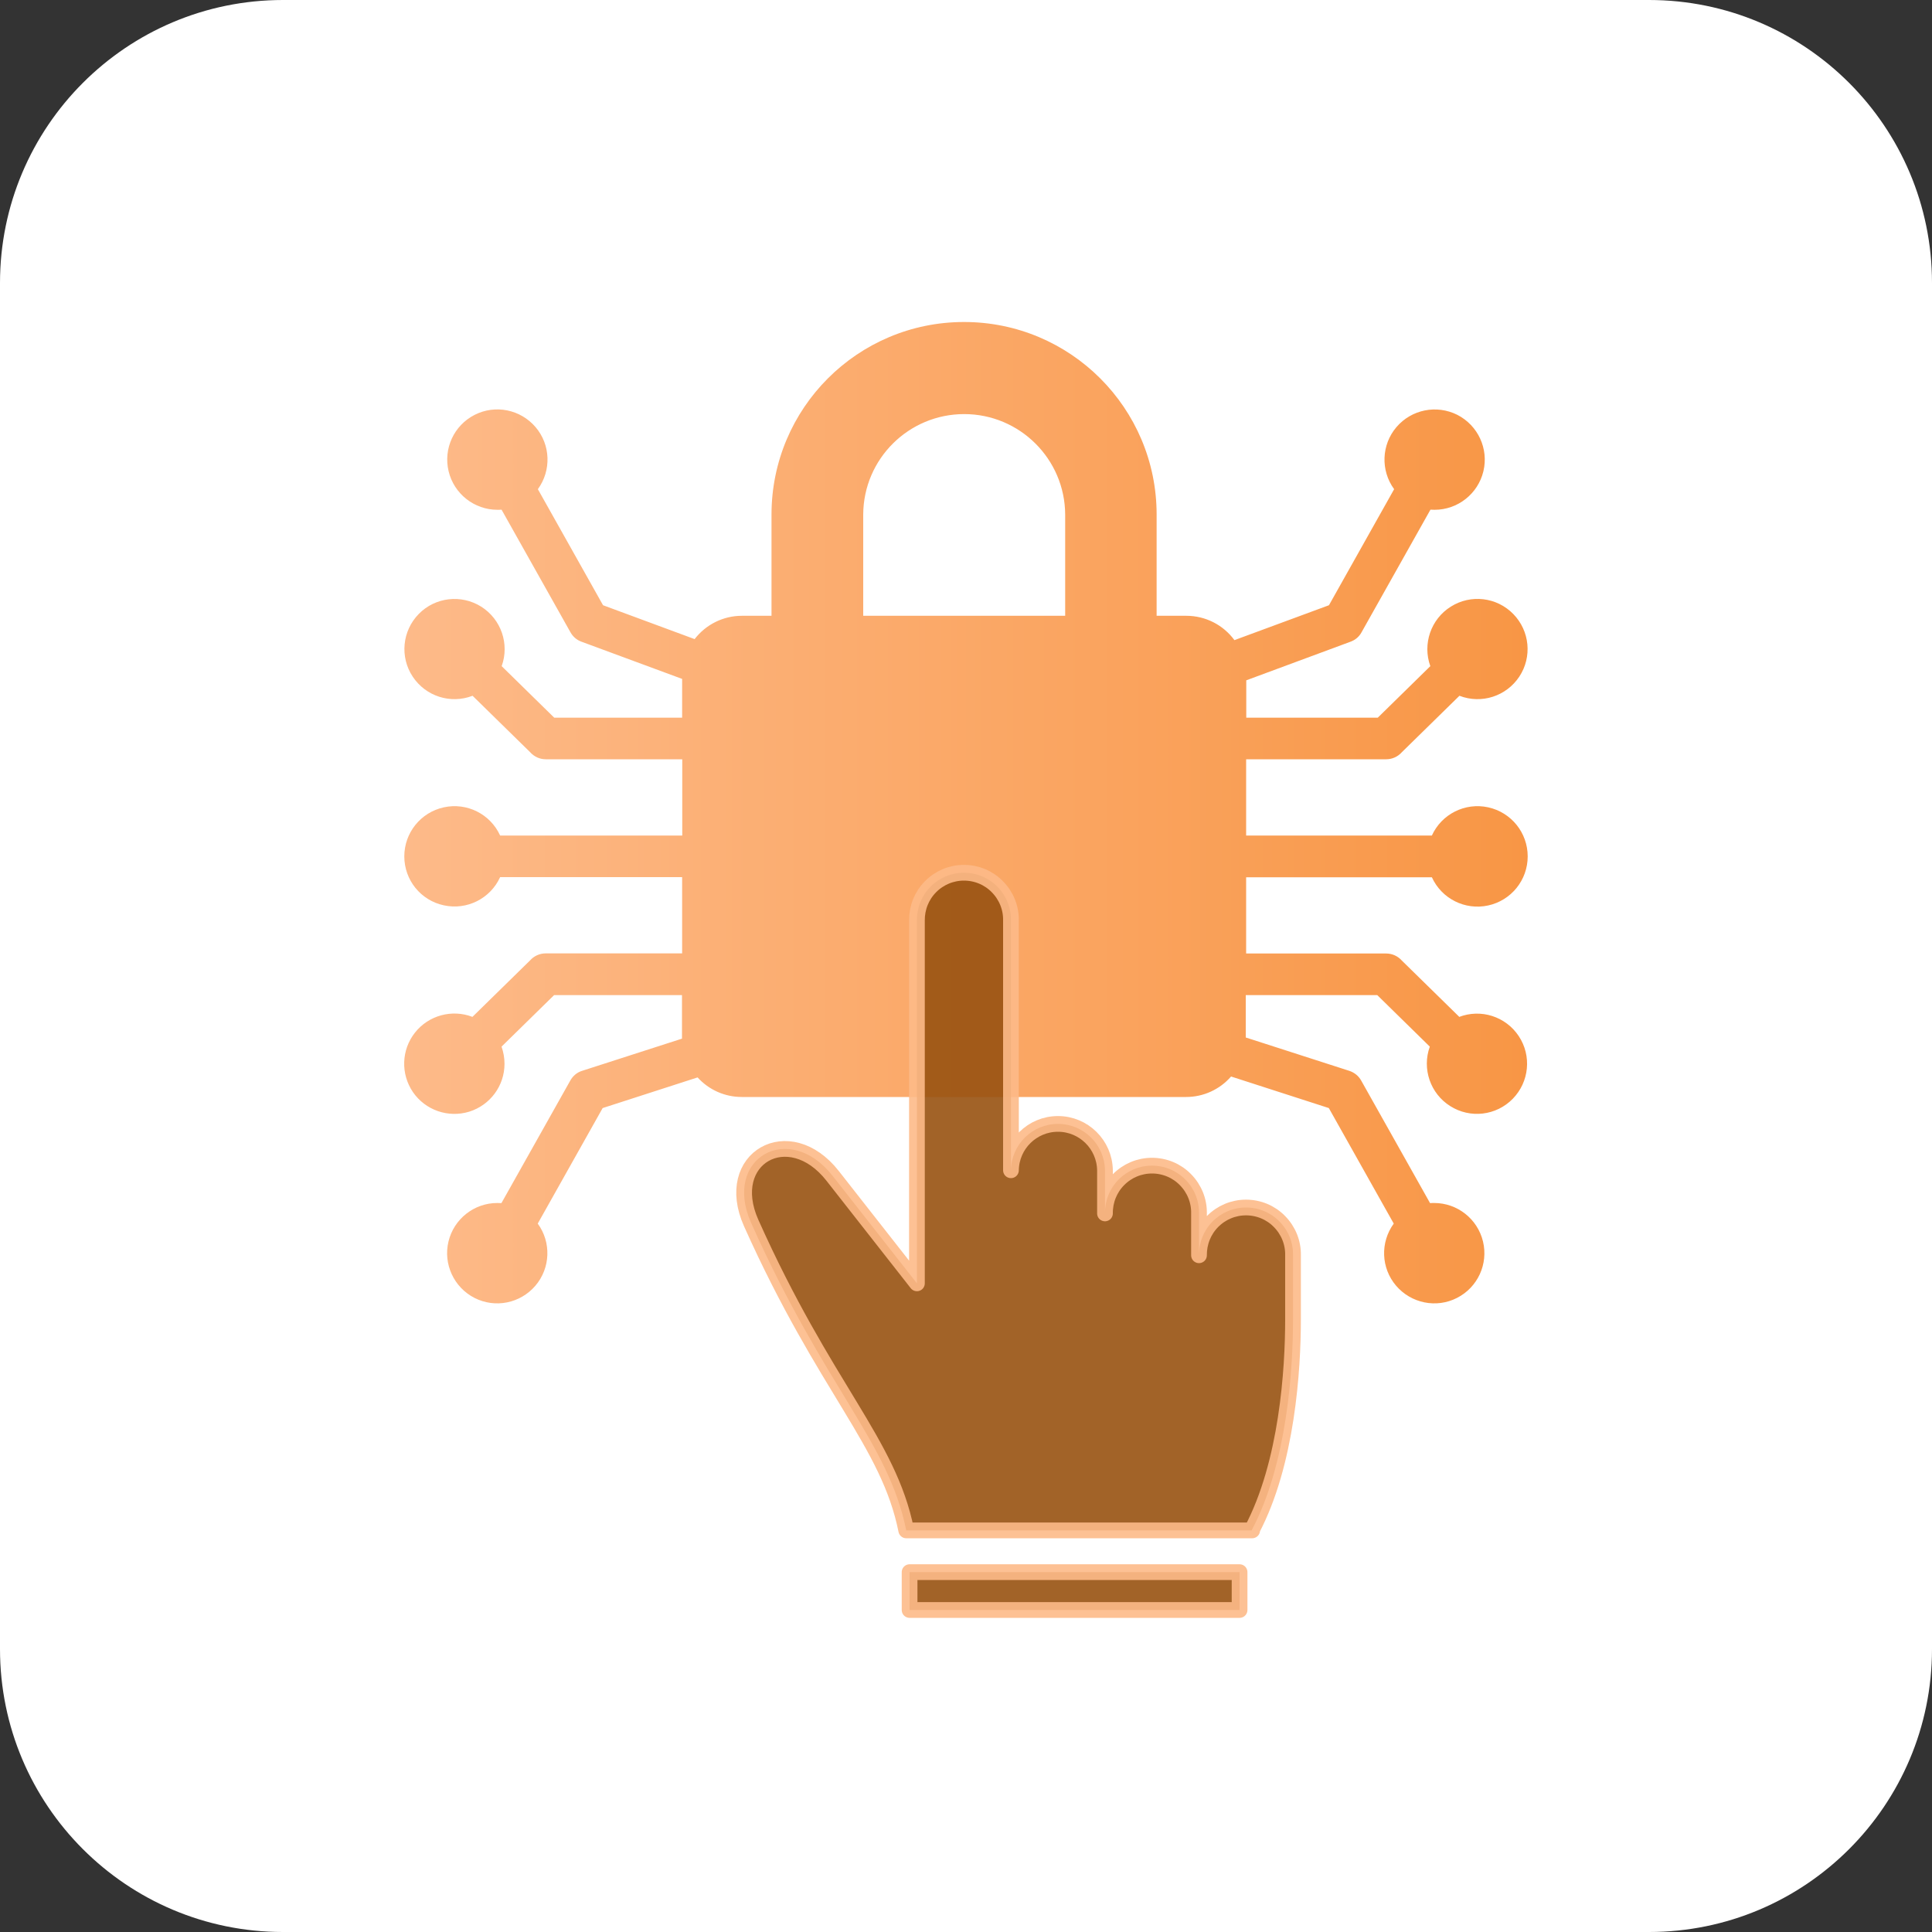 <svg xmlns="http://www.w3.org/2000/svg" width="150" height="150" viewBox="0 0 150 150" fill="none"><rect x="0" y="0" width="150" height="150" fill="#333333" stroke="none"/><g clip-path="url(#clip0_6108_494)"><path d="M128.03 0H21.97C9.836 0 0 9.836 0 21.97V128.03C0 140.164 9.836 150 21.97 150H128.03C140.164 150 150 140.164 150 128.03V21.97C150 9.836 140.164 0 128.03 0Z" fill="white"></path><path opacity="0.9" d="M96.24 122.06H70.62V125H96.24V122.06Z" fill="#985311" stroke="#FDBA89" stroke-width="1.22" stroke-linecap="round" stroke-linejoin="round"></path><path fill-rule="evenodd" clip-rule="evenodd" d="M113.31 78.96L108.84 74.58C108.53 74.23 108.09 74.03 107.62 74.03H96.75V68.11H111.17C111.93 69.78 113.75 70.69 115.54 70.3C117.33 69.91 118.61 68.33 118.61 66.49C118.61 64.65 117.33 63.07 115.54 62.68C113.75 62.29 111.93 63.2 111.17 64.87H96.75V58.95H107.62C108.09 58.95 108.53 58.75 108.84 58.4L113.31 54.02C115.02 54.68 116.95 54.06 117.96 52.53C118.97 51 118.77 48.98 117.49 47.67C116.21 46.36 114.19 46.12 112.64 47.1C111.09 48.07 110.43 50 111.05 51.72L106.97 55.72H96.76V52.82L104.86 49.82C105.22 49.69 105.53 49.43 105.71 49.09L111.06 39.57C111.17 39.57 111.28 39.58 111.38 39.58C113.18 39.58 114.75 38.34 115.17 36.59C115.59 34.84 114.75 33.03 113.15 32.21C111.54 31.4 109.59 31.79 108.42 33.16C107.25 34.53 107.18 36.53 108.24 37.98L103.18 46.99L95.84 49.7C94.97 48.51 93.58 47.81 92.11 47.81H89.8V39.95C89.8 31.69 83.11 25 74.85 25C66.59 25 59.9 31.69 59.9 39.95V47.81H57.6C56.16 47.81 54.81 48.48 53.93 49.62L46.82 46.99L41.76 37.98C42.82 36.52 42.75 34.53 41.58 33.16C40.41 31.79 38.46 31.39 36.85 32.21C35.24 33.03 34.41 34.84 34.83 36.59C35.25 38.34 36.82 39.58 38.62 39.58C38.73 39.58 38.84 39.58 38.94 39.57L44.29 49.09C44.48 49.43 44.78 49.69 45.14 49.82L52.96 52.71V55.72H43.03L38.95 51.72C39.57 50 38.91 48.08 37.36 47.1C35.81 46.13 33.79 46.36 32.51 47.67C31.23 48.98 31.03 51 32.04 52.53C33.05 54.06 34.98 54.68 36.69 54.02L41.16 58.4C41.47 58.75 41.91 58.95 42.38 58.95H52.97V64.87H38.83C38.07 63.2 36.25 62.29 34.46 62.68C32.67 63.07 31.39 64.65 31.39 66.49C31.39 68.33 32.67 69.91 34.46 70.29C36.25 70.68 38.07 69.77 38.83 68.1H52.96V74.02H42.37C41.9 74.02 41.46 74.22 41.15 74.57L36.68 78.95C35.09 78.34 33.28 78.83 32.22 80.17C31.16 81.51 31.1 83.38 32.06 84.79C33.03 86.2 34.8 86.81 36.43 86.31C38.06 85.8 39.17 84.3 39.17 82.59C39.17 82.14 39.09 81.69 38.94 81.26L43.02 77.26H52.95V80.52C52.95 80.52 52.95 80.6 52.95 80.64L45.19 83.14C44.8 83.26 44.48 83.53 44.28 83.89L38.93 93.41C38.82 93.41 38.71 93.4 38.61 93.4C36.81 93.4 35.24 94.64 34.82 96.39C34.4 98.14 35.24 99.95 36.84 100.77C38.45 101.59 40.4 101.19 41.57 99.82C42.74 98.45 42.81 96.45 41.75 95L46.79 86.03L54.16 83.65C55.04 84.62 56.28 85.17 57.59 85.17H92.09C93.43 85.17 94.7 84.59 95.58 83.58L103.17 86.03L108.21 95C107.15 96.46 107.22 98.45 108.39 99.82C109.56 101.19 111.52 101.59 113.12 100.77C114.73 99.95 115.56 98.14 115.14 96.39C114.72 94.64 113.15 93.4 111.35 93.4C111.24 93.4 111.13 93.4 111.03 93.41L105.68 83.89C105.48 83.53 105.15 83.27 104.76 83.14L96.72 80.55V77.26H106.93L111.01 81.26C110.39 82.98 111.05 84.91 112.6 85.88C114.15 86.86 116.17 86.62 117.45 85.31C118.73 84 118.93 81.98 117.92 80.45C116.91 78.92 114.98 78.3 113.27 78.96H113.31ZM67.02 39.95C67.04 35.63 70.55 32.15 74.86 32.15C79.17 32.15 82.68 35.64 82.7 39.95V47.81H67.02V39.95Z" fill="url(#paint0_linear_6108_494)"></path><path opacity="0.9" fill-rule="evenodd" clip-rule="evenodd" d="M97.22 118.82H70.36C68.99 111.97 64.07 107.81 58.32 94.95C56.07 89.91 61.26 86.97 64.65 91.3L71.19 99.64V71.47C71.18 70.49 71.55 69.55 72.24 68.85C72.93 68.15 73.86 67.76 74.84 67.76C75.82 67.76 76.76 68.15 77.44 68.85C78.13 69.55 78.51 70.49 78.49 71.47V90.86C78.52 88.86 80.15 87.26 82.14 87.26C84.13 87.26 85.76 88.86 85.79 90.86V94.21C85.78 93.23 86.15 92.29 86.84 91.59C87.53 90.89 88.46 90.5 89.44 90.5C90.42 90.5 91.36 90.89 92.04 91.59C92.73 92.29 93.11 93.23 93.09 94.21V97.46C93.08 96.48 93.45 95.54 94.14 94.84C94.83 94.14 95.76 93.75 96.74 93.75C97.72 93.75 98.66 94.14 99.34 94.84C100.03 95.54 100.41 96.48 100.39 97.46V102.42C100.39 106.3 99.94 113.61 97.18 118.81L97.22 118.82Z" fill="#985311" stroke="#FDBA89" stroke-width="1.22" stroke-linecap="round" stroke-linejoin="round"></path></g><defs><linearGradient id="paint0_linear_6108_494" x1="31.39" y1="63.1" x2="118.61" y2="63.1" gradientUnits="userSpaceOnUse"><stop stop-color="#FDBA89"></stop><stop offset="1" stop-color="#F89645"></stop></linearGradient><clipPath id="clip0_6108_494"><rect width="150" height="150" fill="white"></rect></clipPath></defs></svg>